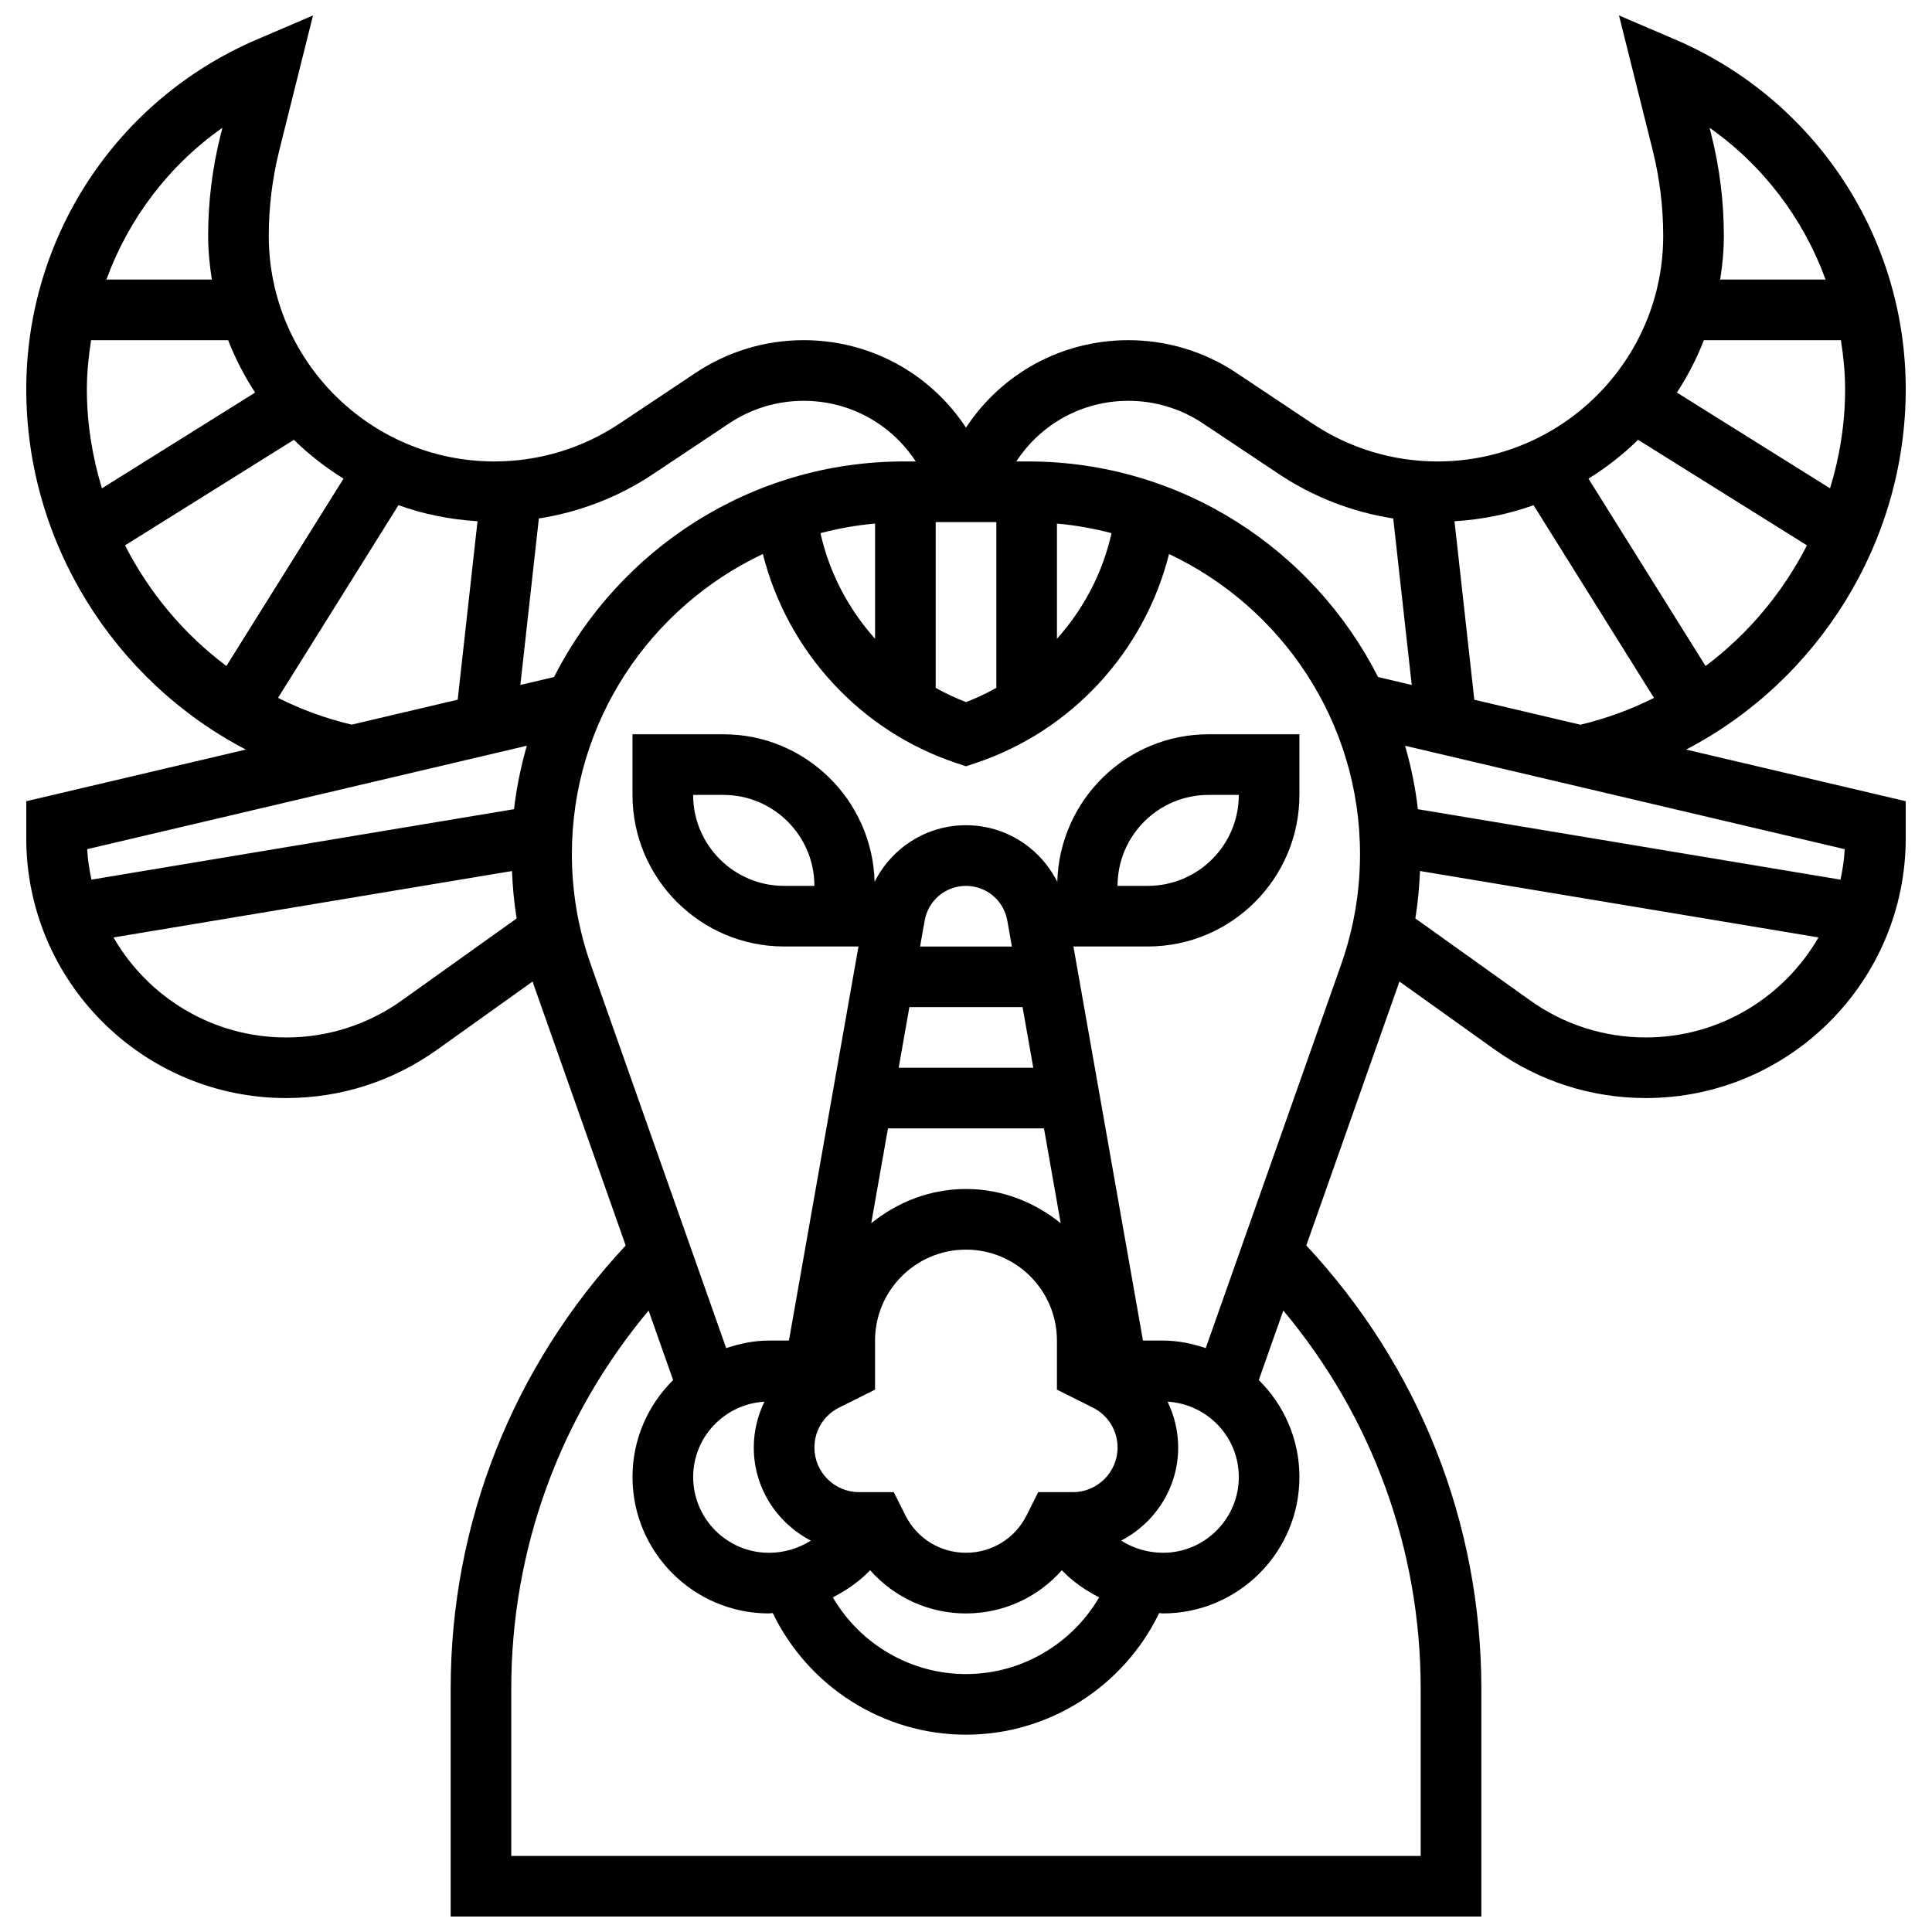 <?xml version="1.0" encoding="UTF-8"?>
<!-- Uploaded to: SVG Repo, www.svgrepo.com, Generator: SVG Repo Mixer Tools -->
<svg width="800px" height="800px" version="1.1" viewBox="144 144 512 512" xmlns="http://www.w3.org/2000/svg">
 <defs>
  <clipPath id="a">
   <path d="m150 148.09h500v503.81h-500z"/>
  </clipPath>
 </defs>
 <g clip-path="url(#a)">
  <path d="m649.04 247.14c0-40.387-23.98-76.762-61.102-92.668l-14.887-6.379 8.926 35.711c1.855 7.422 2.793 15.055 2.793 22.691 0 32.969-26.824 59.793-59.793 59.793-11.84 0-23.312-3.469-33.172-10.043l-20.125-13.418c-8.516-5.68-18.422-8.676-28.656-8.676-17.586 0-33.531 8.766-43.027 23.168-9.496-14.402-25.441-23.168-43.027-23.168-10.227 0-20.141 3.004-28.656 8.676l-20.125 13.418c-9.855 6.57-21.328 10.043-33.172 10.043-32.965 0.004-59.789-26.812-59.789-59.793 0-7.641 0.941-15.273 2.797-22.688l8.926-35.715-14.887 6.379c-37.125 15.906-61.105 52.281-61.105 92.668 0 40.633 23.32 77.34 58.195 95.504l-58.195 13.688v9.793c0 37.984 30.898 68.871 68.871 68.871 14.438 0 28.277-4.434 40.031-12.828l25.297-18.066c0.105 0.289 0.168 0.594 0.273 0.883l24.383 69.082c-29.859 32.035-46.383 73.488-46.383 117.47v60.371h273.14v-60.371c0-43.984-16.523-85.43-46.387-117.48l24.383-69.082c0.105-0.289 0.168-0.594 0.273-0.883l25.297 18.074c11.754 8.387 25.594 12.828 40.031 12.828 37.984 0 68.871-30.898 68.871-68.871v-9.793l-58.195-13.688c34.875-18.168 58.195-54.875 58.195-95.508zm-114.33 82.297-5.254-47.301c7.312-0.434 14.34-1.887 20.953-4.25l31.91 51.062c-6.121 3.078-12.652 5.473-19.496 7.109zm98.266-82.297c0 9.07-1.438 17.883-3.992 26.27l-40.594-25.379c2.852-4.332 5.238-8.98 7.156-13.875h36.32c0.652 4.266 1.109 8.582 1.109 12.984zm-5.176-29.051h-27.941c0.59-3.785 0.98-7.641 0.98-11.594 0-8.949-1.102-17.891-3.269-26.59l-0.516-2.047c14.207 9.992 24.859 24.09 30.746 40.23zm-49.688 42.465 44.754 27.973c-6.418 12.531-15.594 23.523-26.871 31.973l-31.035-49.648c4.75-2.961 9.176-6.391 13.152-10.297zm-135.08-10.332c7.047 0 13.875 2.066 19.746 5.977l20.125 13.418c9.207 6.137 19.523 10.098 30.32 11.785l4.902 44.121-8.918-2.098c-17.191-33.844-52.266-57.137-92.746-57.137h-3.125c6.527-9.977 17.539-16.066 29.695-16.066zm-67.129 63.066c-7.055-7.883-12.113-17.457-14.469-27.996 4.691-1.223 9.512-2.113 14.469-2.539zm16.066-30.93h16.07v43.938c-2.57 1.43-5.246 2.699-8.035 3.769-2.789-1.07-5.461-2.336-8.035-3.769zm32.133 0.395c4.957 0.434 9.777 1.316 14.469 2.539-2.356 10.539-7.414 20.117-14.469 27.996zm-106.99-13.137 20.125-13.418c5.863-3.914 12.691-5.977 19.746-5.977 12.156 0 23.168 6.082 29.707 16.066h-3.125c-40.488 0-75.555 23.289-92.746 57.137l-8.918 2.098 4.902-44.121c10.777-1.688 21.102-5.648 30.309-11.785zm-150.09-22.477c0-4.402 0.457-8.715 1.117-12.98h36.32c1.922 4.883 4.305 9.535 7.156 13.875l-40.602 25.379c-2.555-8.391-3.992-17.203-3.992-26.273zm35.918-69.281-0.512 2.055c-2.172 8.691-3.269 17.633-3.269 26.582 0 3.953 0.395 7.801 0.98 11.594h-27.941c5.887-16.141 16.539-30.238 30.742-40.23zm-25.809 110.67 44.754-27.973c3.977 3.906 8.402 7.328 13.152 10.289l-31.035 49.648c-11.281-8.441-20.453-19.43-26.871-31.965zm40.551 40.41 31.91-51.062c6.621 2.363 13.641 3.824 20.953 4.25l-5.254 47.301-28.109 6.613c-6.856-1.629-13.379-4.016-19.5-7.102zm65.934 12.691c-1.566 5.438-2.731 11.055-3.391 16.812l-111.99 18.672c-0.562-2.637-0.98-5.316-1.133-8.074zm-33.09 67.469c-9.012 6.434-19.625 9.84-30.695 9.84-19.547 0-36.625-10.684-45.75-26.504l105.6-17.602c0.184 4.219 0.547 8.41 1.238 12.566zm221.77 126.32c0 11.07-9.012 20.082-20.082 20.082-4 0-7.801-1.156-11.109-3.223 8.938-4.648 15.125-13.914 15.125-24.668 0-4.32-1.02-8.434-2.812-12.156 10.508 0.645 18.879 9.305 18.879 19.965zm-92.973-92.387h41.34l4.434 25.137c-6.902-5.582-15.562-9.07-25.105-9.07-9.543 0-18.203 3.488-25.105 9.07zm-12.957 73.996 9.527-4.762v-13c0-13.289 10.812-24.102 24.102-24.102s24.102 10.812 24.102 24.102v13l9.535 4.773c4.023 2.004 6.531 6.062 6.531 10.57 0 6.523-5.309 11.824-11.824 11.824h-9.207l-3.07 6.137c-3.062 6.129-9.215 9.93-16.066 9.93s-13.008-3.809-16.066-9.93l-3.07-6.137h-9.207c-6.523 0-11.824-5.309-11.824-11.824 0-4.508 2.504-8.566 6.539-10.582zm7.664 43.672 0.57-0.57c6.356 7.184 15.473 11.449 25.395 11.449s19.047-4.266 25.395-11.449l0.57 0.57c2.754 2.762 5.953 4.875 9.328 6.621-7.246 12.371-20.574 20.324-35.293 20.324s-28.055-7.953-35.293-20.324c3.375-1.746 6.562-3.859 9.328-6.621zm10.965-149.8h29.996l2.836 16.066h-35.668zm2.836-16.066 1.215-6.875c0.941-5.328 5.543-9.191 10.949-9.191s10.012 3.863 10.949 9.191l1.215 6.875zm-28.945 157.45c-3.309 2.074-7.109 3.223-11.109 3.223-11.07 0-20.082-9.012-20.082-20.082 0-10.66 8.379-19.328 18.879-19.965-1.793 3.719-2.816 7.84-2.816 12.156 0 10.754 6.188 20.02 15.129 24.668zm161.61 39.262v44.305h-241.01v-44.305c0-37.043 12.887-72.125 36.398-100.23l6.5 18.422c-6.637 6.555-10.766 15.641-10.766 25.684 0 19.93 16.219 36.152 36.152 36.152 0.344 0 0.668-0.09 1.012-0.098 9.43 19.465 29.195 32.23 51.207 32.23s41.781-12.766 51.207-32.23c0.336 0.008 0.668 0.098 1.012 0.098 19.93 0 36.152-16.219 36.152-36.152 0-10.051-4.129-19.137-10.773-25.691l6.5-18.422c23.52 28.102 36.406 63.191 36.406 100.23zm-21.09-191.91-35.871 101.63c-3.582-1.195-7.352-2-11.328-2h-5.309l-18.43-104.44h19.723c22.148 0 40.168-18.02 40.168-40.168v-16.066h-24.102c-21.785 0-39.484 17.465-40.062 39.109-4.516-8.988-13.695-15.008-24.207-15.008-10.508 0-19.691 6.023-24.207 15.008-0.578-21.652-18.277-39.109-40.062-39.109h-24.102v16.066c0 22.148 18.02 40.168 40.168 40.168h19.723l-18.43 104.44h-5.305c-3.984 0-7.746 0.805-11.328 2l-35.871-101.63c-3.332-9.43-5.019-19.281-5.019-29.281 0-35.141 20.758-65.449 50.613-79.539 6.469 25.715 25.699 46.883 51.277 55.406l2.547 0.852 2.539-0.844c25.578-8.523 44.812-29.691 51.277-55.406 29.852 14.09 50.613 44.402 50.613 79.539 0.004 9.992-1.684 19.844-5.016 29.273zm-59.246-20.871c0-13.289 10.812-24.102 24.102-24.102h8.035c0 13.289-10.812 24.102-24.102 24.102zm-80.336 0h-8.035c-13.289 0-24.102-10.812-24.102-24.102h8.035c13.285 0 24.102 10.812 24.102 24.102zm220.34 40.168c-11.07 0-21.684-3.398-30.695-9.832l-30.391-21.707c0.691-4.144 1.051-8.348 1.238-12.566l105.6 17.602c-9.137 15.828-26.215 26.504-45.754 26.504zm51.59-41.816-112-18.672c-0.66-5.769-1.824-11.375-3.391-16.812l116.51 27.41c-0.145 2.758-0.562 5.441-1.125 8.074z"/>
 </g>
</svg>